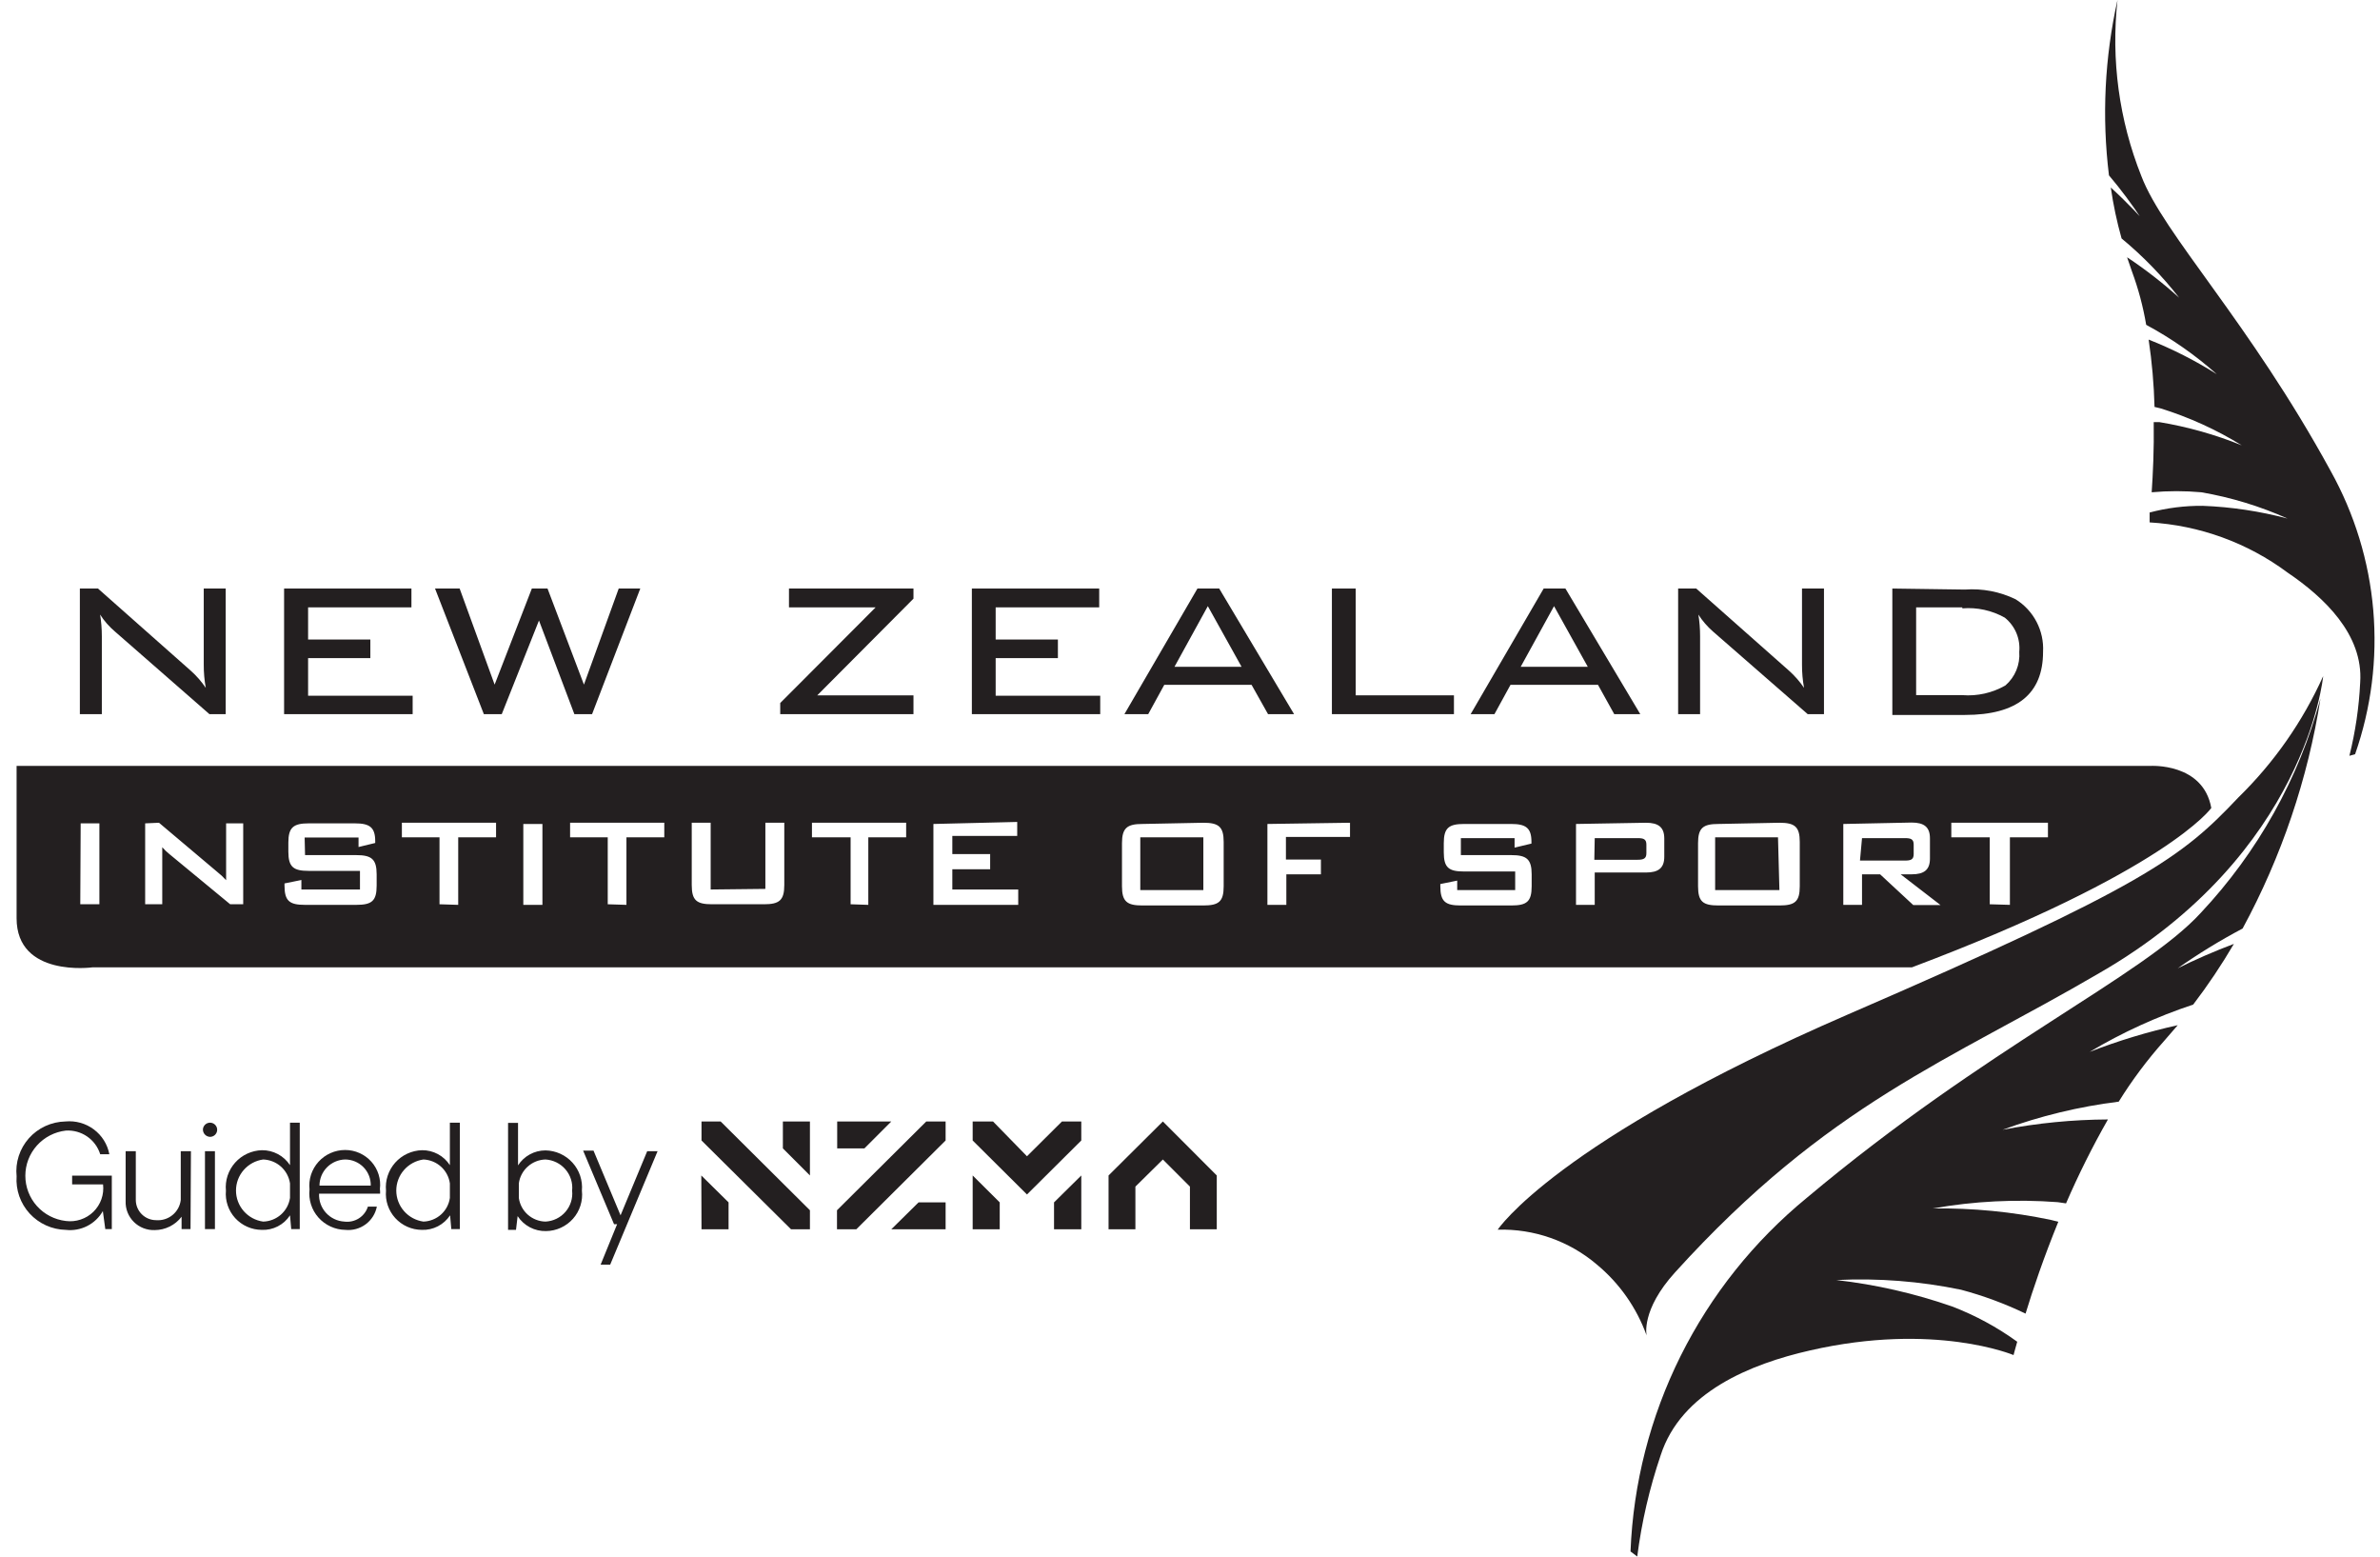 <?xml version="1.0" encoding="UTF-8"?> <svg xmlns="http://www.w3.org/2000/svg" width="133" height="87" viewBox="0 0 133 87" fill="none"><path d="M5.588 34.292C5.657 34.706 5.691 35.126 5.691 35.546V39.896H4.463V32.879H5.475L10.658 37.467C10.977 37.751 11.26 38.074 11.499 38.427C11.421 37.995 11.383 37.556 11.386 37.116V32.879H12.613V39.896H11.704L6.429 35.286C6.102 35.009 5.819 34.686 5.588 34.325" fill="#231F20"></path><path d="M15.876 39.896V32.879H22.992V33.93H17.217V35.727H20.696V36.766H17.217V38.867H23.06V39.896H15.876Z" fill="#231F20"></path><path d="M27.039 39.896L24.311 32.879H25.686L27.641 38.246L29.721 32.879H30.597L32.632 38.246L34.575 32.879H35.78L33.086 39.896H32.097L30.119 34.664L28.039 39.896H27.039Z" fill="#231F20"></path><path d="M43.601 39.896V39.274L48.933 33.93H44.09V32.879H51.047V33.444L45.67 38.845H51.047V39.896H43.601Z" fill="#231F20"></path><path d="M54.31 39.896V32.879H61.426V33.93H55.64V35.727H59.118V36.766H55.64V38.867H61.483V39.896H54.31Z" fill="#231F20"></path><path d="M62.835 39.896L66.916 32.879H68.132L72.316 39.896H70.861L69.94 38.257H65.063L64.165 39.896H62.835ZM65.632 37.252H69.383L67.496 33.862L65.632 37.252Z" fill="#231F20"></path><path d="M74.43 39.896V32.879H75.76V38.845H81.25V39.896H74.43Z" fill="#231F20"></path><path d="M82.183 39.896L86.264 32.879H87.48L91.663 39.896H90.208L89.299 38.257H84.411L83.513 39.896H82.183ZM84.979 37.252H88.73L86.843 33.862L84.979 37.252Z" fill="#231F20"></path><path d="M94.903 34.292C94.972 34.706 95.006 35.126 95.005 35.546V39.896H93.778V32.879H94.789L99.973 37.467C100.292 37.751 100.574 38.074 100.814 38.427C100.735 37.995 100.697 37.556 100.7 37.116V32.879H101.928V39.896H101.019L95.733 35.286C95.412 35.006 95.133 34.683 94.903 34.325" fill="#231F20"></path><path d="M109.658 33.93H107.078V38.834H109.658C110.498 38.9 111.339 38.711 112.068 38.291C112.335 38.06 112.544 37.77 112.678 37.444C112.812 37.119 112.868 36.767 112.841 36.416C112.875 36.056 112.819 35.693 112.679 35.36C112.538 35.027 112.316 34.734 112.034 34.506C111.312 34.1 110.484 33.919 109.658 33.986V33.93ZM109.806 32.936C110.781 32.865 111.758 33.052 112.636 33.478C113.133 33.786 113.538 34.222 113.807 34.739C114.077 35.255 114.203 35.834 114.171 36.416C114.171 38.766 112.716 39.941 109.806 39.941H105.748V32.879L109.806 32.936Z" fill="#231F20"></path><path d="M83.695 68.696C83.695 68.696 86.957 63.747 103.235 56.686C119.889 49.477 121.924 47.895 125.084 44.551C127.077 42.606 128.684 40.306 129.824 37.772C129.824 37.772 128.903 47.692 117.32 54.358C108.919 59.273 102.178 61.623 93.607 71.08C91.686 73.193 92.016 74.605 92.016 74.605C91.461 73.06 90.499 71.69 89.231 70.639C87.693 69.33 85.719 68.637 83.695 68.696Z" fill="#231F20"></path><path d="M121.639 54.132C122.817 53.301 124.047 52.546 125.322 51.872C127.496 47.862 128.968 43.514 129.676 39.014C128.464 43.495 126.165 47.611 122.981 51.002C119.718 54.561 111.067 58.437 100.962 66.922C98.014 69.34 95.614 72.349 93.917 75.752C92.221 79.156 91.267 82.877 91.117 86.672L91.493 86.955C91.739 85.033 92.177 83.141 92.8 81.305C93.937 77.769 97.824 76.198 101.155 75.441C108.123 73.848 112.522 75.701 112.522 75.701C112.522 75.701 112.591 75.43 112.727 74.956C111.609 74.147 110.39 73.486 109.101 72.99C107.003 72.259 104.83 71.762 102.621 71.51C104.958 71.394 107.3 71.577 109.59 72.052C110.83 72.383 112.037 72.829 113.193 73.385C113.602 72.04 114.216 70.233 115.023 68.255L114.625 68.154C112.451 67.696 110.232 67.48 108.01 67.51C110.312 67.102 112.657 66.984 114.989 67.159L115.455 67.227C116.149 65.623 116.93 64.057 117.797 62.538C115.82 62.548 113.849 62.741 111.909 63.115C114.005 62.346 116.183 61.819 118.399 61.544C119.145 60.344 119.993 59.209 120.934 58.154L121.696 57.273C120.019 57.643 118.373 58.142 116.774 58.764C118.6 57.677 120.54 56.79 122.56 56.121C123.387 55.038 124.146 53.906 124.834 52.731C123.754 53.137 122.695 53.597 121.662 54.109" fill="#231F20"></path><path d="M119.718 12.293C119.148 11.424 118.526 10.59 117.854 9.796C117.452 6.527 117.613 3.215 118.331 0C117.963 3.335 118.419 6.71 119.661 9.83C120.9 13.084 125.686 17.965 130.245 26.315C131.577 28.708 132.388 31.354 132.623 34.079C132.858 36.805 132.512 39.549 131.609 42.133L131.29 42.223C131.626 40.879 131.828 39.505 131.893 38.122C132.075 35.444 129.869 33.365 127.835 31.987C125.598 30.321 122.917 29.347 120.127 29.184C120.127 29.184 120.127 28.981 120.127 28.631C121.095 28.375 122.093 28.249 123.094 28.258C124.696 28.32 126.286 28.558 127.835 28.97C126.297 28.28 124.677 27.787 123.015 27.501C122.092 27.418 121.164 27.418 120.241 27.501C120.309 26.495 120.378 25.117 120.355 23.58C120.457 23.575 120.559 23.575 120.662 23.58C122.244 23.842 123.792 24.278 125.277 24.88C123.856 24.002 122.328 23.307 120.73 22.812L120.4 22.733C120.367 21.473 120.257 20.217 120.071 18.971C121.398 19.495 122.673 20.142 123.879 20.903C122.676 19.835 121.352 18.91 119.934 18.146C119.762 17.129 119.496 16.131 119.138 15.163L118.866 14.372C119.891 15.051 120.864 15.807 121.776 16.632C120.828 15.415 119.749 14.305 118.559 13.321C118.295 12.386 118.094 11.435 117.956 10.474C118.957 11.389 119.718 12.236 119.718 12.236" fill="#231F20"></path><path d="M0.927 42.788H120.161C120.161 42.788 123.117 42.596 123.572 45.138C123.572 45.138 121.105 48.663 106.839 54.042H5.156C5.156 54.042 0.927 54.618 0.927 51.296C0.927 47.974 0.927 42.788 0.927 42.788ZM4.486 50.517H5.554V45.997H4.508L4.486 50.517ZM8.112 45.997V50.517H9.067V48.053C9.067 47.918 9.067 47.681 9.067 47.33C9.184 47.466 9.313 47.591 9.453 47.703L12.863 50.517H13.591V45.997H12.636V48.392C12.636 48.528 12.636 48.799 12.636 49.172C12.476 48.996 12.301 48.833 12.113 48.686L8.885 45.963L8.112 45.997ZM17.024 46.788H20.036V47.319L20.968 47.093V46.991C20.968 46.212 20.65 45.997 19.832 45.997H17.251C16.399 45.997 16.114 46.223 16.114 47.07V47.579C16.114 48.438 16.399 48.652 17.251 48.652H20.116V49.692H16.842V49.161L15.899 49.353V49.477C15.899 50.336 16.183 50.55 17.035 50.55H19.911C20.775 50.55 21.048 50.336 21.048 49.477V48.844C21.048 47.997 20.764 47.771 19.911 47.771H17.047L17.024 46.788ZM25.606 50.55V46.777H27.721V45.963H22.458V46.777H24.561V50.517L25.606 50.55ZM29.244 50.55H30.312V46.031H29.244V50.55ZM35.007 50.55V46.777H37.122V45.963H31.858V46.777H33.962V50.517L35.007 50.55ZM39.714 49.692V45.963H38.656V49.443C38.656 50.302 38.929 50.517 39.793 50.517H42.692C43.544 50.517 43.828 50.302 43.828 49.443V45.963H42.771V49.658L39.714 49.692ZM48.523 50.55V46.777H50.638V45.963H45.374V46.777H47.534V50.517L48.523 50.55ZM52.161 46.031V50.55H56.901V49.692H53.218V48.562H55.332V47.714H53.218V46.698H56.844V45.918L52.161 46.031ZM67.246 49.726H63.722V46.777H67.246V49.726ZM63.835 46.031C62.983 46.031 62.699 46.257 62.699 47.104V49.511C62.699 50.37 62.983 50.584 63.835 50.584H67.246C68.109 50.584 68.382 50.37 68.382 49.511V47.036C68.382 46.189 68.109 45.963 67.246 45.963L63.835 46.031ZM70.826 46.031V50.55H71.884V48.844H73.816V48.02H71.861V46.754H75.442V45.963L70.826 46.031ZM81.637 46.822H84.638V47.353L85.581 47.127V47.025C85.581 46.246 85.263 46.031 84.445 46.031H81.819C80.955 46.031 80.682 46.257 80.682 47.104V47.613C80.682 48.471 80.955 48.686 81.819 48.686H84.672V49.726H81.432V49.195L80.489 49.387V49.511C80.489 50.37 80.773 50.584 81.626 50.584H84.456C85.32 50.584 85.593 50.37 85.593 49.511V48.844C85.593 47.997 85.309 47.771 84.456 47.771H81.637V46.822ZM89.117 46.822H91.515C91.845 46.822 92.004 46.878 92.004 47.183V47.669C92.004 47.963 91.845 48.031 91.515 48.031H89.094L89.117 46.822ZM88.071 46.031V50.55H89.117V48.743H91.981C92.675 48.743 93.004 48.494 93.004 47.861V46.844C93.004 46.212 92.675 45.963 91.981 45.963L88.071 46.031ZM99.438 49.726H95.846V46.777H99.359L99.438 49.726ZM96.028 46.031C95.164 46.031 94.891 46.257 94.891 47.104V49.511C94.891 50.37 95.164 50.584 96.028 50.584H99.438C100.302 50.584 100.575 50.37 100.575 49.511V47.036C100.575 46.189 100.302 45.963 99.438 45.963L96.028 46.031ZM104.054 46.822H106.452C106.782 46.822 106.941 46.878 106.941 47.183V47.714C106.941 48.02 106.782 48.076 106.452 48.076H103.94L104.054 46.822ZM103.008 46.031V50.55H104.054V48.844H105.065L106.918 50.562H108.442L106.213 48.844H106.827C107.521 48.844 107.85 48.596 107.85 47.963V46.833C107.85 46.2 107.521 45.952 106.827 45.952L103.008 46.031ZM112.318 50.55V46.777H114.444V45.963H109.044V46.777H111.192V50.517L112.318 50.55Z" fill="#231F20"></path><path d="M67.996 65.668V68.674H66.496V66.29L64.984 64.775L63.449 66.29V68.674H61.949V65.668L64.984 62.651L67.996 65.668ZM54.355 68.674H55.867V67.171L54.355 65.668V68.674ZM59.345 62.651L57.39 64.595L55.492 62.651H54.355V63.713L57.39 66.73L60.425 63.713V62.651H59.345ZM58.902 68.674H60.425V65.668L58.902 67.171V68.674ZM49.808 68.674H52.843V67.171H51.331L49.808 68.674ZM49.808 62.651H46.784V64.154H48.307L49.808 62.651ZM51.763 62.651L46.773 67.611V68.674H47.853L52.843 63.713V62.651H51.763ZM39.202 68.674H40.714V67.171L39.191 65.668L39.202 68.674ZM43.749 62.651V64.154L45.261 65.668V62.651H43.749ZM39.202 62.651V63.713L44.204 68.674H45.261V67.611L40.271 62.651H39.202Z" fill="#231F20"></path><path d="M6.248 66.143V68.662H5.884L5.747 67.657C5.545 68.014 5.24 68.305 4.872 68.492C4.504 68.679 4.089 68.754 3.679 68.707C3.297 68.699 2.922 68.614 2.574 68.457C2.227 68.301 1.916 68.076 1.658 67.796C1.401 67.516 1.204 67.187 1.078 66.829C0.953 66.471 0.901 66.091 0.928 65.713C0.888 65.331 0.929 64.945 1.048 64.579C1.166 64.213 1.36 63.875 1.616 63.587C1.872 63.3 2.186 63.068 2.537 62.907C2.888 62.746 3.269 62.659 3.656 62.651C4.221 62.596 4.787 62.754 5.241 63.093C5.696 63.431 6.006 63.927 6.111 64.482H5.6C5.475 64.079 5.218 63.73 4.87 63.49C4.521 63.25 4.102 63.134 3.679 63.16C3.055 63.232 2.481 63.529 2.063 63.994C1.646 64.46 1.416 65.061 1.416 65.685C1.416 66.308 1.646 66.91 2.063 67.376C2.481 67.841 3.055 68.138 3.679 68.21C3.958 68.247 4.243 68.219 4.51 68.129C4.778 68.04 5.021 67.891 5.222 67.694C5.423 67.496 5.575 67.256 5.668 66.991C5.761 66.726 5.792 66.444 5.759 66.165H4.031V65.679H6.248V66.143Z" fill="#231F20"></path><path d="M10.647 68.662H10.147V67.973C9.971 68.204 9.745 68.391 9.484 68.521C9.224 68.65 8.937 68.718 8.646 68.719C8.431 68.727 8.216 68.69 8.015 68.612C7.814 68.534 7.632 68.415 7.479 68.263C7.326 68.112 7.207 67.93 7.128 67.731C7.049 67.531 7.013 67.317 7.021 67.103V64.312H7.589V67.035C7.589 67.335 7.709 67.622 7.922 67.834C8.135 68.046 8.424 68.165 8.726 68.165C9.058 68.191 9.386 68.087 9.643 67.876C9.9 67.665 10.064 67.364 10.101 67.035V64.312H10.67L10.647 68.662Z" fill="#231F20"></path><path d="M11.34 63.103C11.342 63.026 11.367 62.95 11.413 62.887C11.458 62.823 11.521 62.774 11.593 62.746C11.666 62.718 11.746 62.712 11.822 62.728C11.899 62.745 11.969 62.783 12.023 62.839C12.078 62.895 12.114 62.965 12.129 63.041C12.143 63.118 12.135 63.197 12.104 63.268C12.074 63.34 12.023 63.401 11.958 63.444C11.893 63.487 11.816 63.51 11.738 63.51C11.631 63.507 11.53 63.463 11.456 63.387C11.382 63.311 11.34 63.209 11.34 63.103ZM12.011 64.312V68.662H11.454V64.312H12.011Z" fill="#231F20"></path><path d="M16.751 68.662H16.274L16.206 67.894C16.037 68.155 15.802 68.368 15.525 68.51C15.248 68.653 14.937 68.721 14.626 68.707C14.346 68.705 14.069 68.646 13.814 68.532C13.558 68.419 13.329 68.254 13.141 68.048C12.953 67.842 12.81 67.599 12.722 67.335C12.633 67.072 12.6 66.793 12.625 66.516C12.598 66.234 12.63 65.95 12.718 65.681C12.807 65.412 12.95 65.164 13.138 64.952C13.327 64.74 13.557 64.569 13.815 64.45C14.073 64.33 14.352 64.264 14.637 64.256C14.948 64.253 15.255 64.328 15.529 64.474C15.803 64.62 16.036 64.833 16.206 65.092V62.719H16.751V68.662ZM16.206 66.922V66.109C16.152 65.747 15.973 65.415 15.699 65.171C15.425 64.928 15.073 64.787 14.705 64.775C14.284 64.834 13.899 65.042 13.62 65.361C13.341 65.679 13.188 66.087 13.188 66.51C13.188 66.932 13.341 67.34 13.62 67.659C13.899 67.978 14.284 68.186 14.705 68.244C15.072 68.235 15.423 68.097 15.698 67.855C15.972 67.613 16.152 67.283 16.206 66.922Z" fill="#231F20"></path><path d="M21.241 66.685H17.831C17.812 67.077 17.95 67.46 18.214 67.752C18.478 68.044 18.847 68.221 19.241 68.244C19.524 68.281 19.812 68.218 20.053 68.065C20.294 67.912 20.474 67.679 20.559 67.408H21.059C20.982 67.804 20.758 68.157 20.432 68.398C20.106 68.638 19.701 68.749 19.298 68.707C19.012 68.703 18.731 68.639 18.473 68.52C18.214 68.401 17.983 68.23 17.794 68.017C17.606 67.805 17.464 67.555 17.379 67.285C17.293 67.014 17.265 66.729 17.297 66.448C17.267 66.17 17.295 65.889 17.381 65.623C17.468 65.358 17.609 65.113 17.797 64.905C17.985 64.697 18.214 64.531 18.471 64.417C18.727 64.303 19.005 64.244 19.286 64.244C19.563 64.244 19.837 64.302 20.09 64.415C20.343 64.528 20.569 64.693 20.753 64.899C20.937 65.105 21.074 65.348 21.157 65.611C21.239 65.874 21.264 66.152 21.23 66.425C21.241 66.511 21.245 66.598 21.241 66.685ZM17.831 66.233H20.718C20.723 66.043 20.689 65.854 20.619 65.678C20.549 65.501 20.445 65.34 20.311 65.204C20.178 65.069 20.018 64.961 19.842 64.887C19.666 64.813 19.477 64.775 19.286 64.775C18.903 64.784 18.539 64.942 18.271 65.214C18.004 65.487 17.854 65.852 17.854 66.233H17.831Z" fill="#231F20"></path><path d="M25.698 68.662H25.22L25.152 67.894C24.981 68.153 24.746 68.365 24.47 68.507C24.193 68.65 23.883 68.719 23.572 68.707C23.292 68.705 23.016 68.646 22.76 68.532C22.505 68.419 22.276 68.254 22.088 68.048C21.9 67.842 21.757 67.599 21.668 67.335C21.579 67.072 21.546 66.793 21.571 66.516C21.544 66.234 21.576 65.95 21.665 65.681C21.753 65.412 21.896 65.164 22.084 64.952C22.273 64.74 22.503 64.569 22.761 64.45C23.019 64.33 23.299 64.264 23.583 64.256C23.893 64.253 24.198 64.328 24.47 64.474C24.743 64.62 24.973 64.833 25.14 65.092V62.719H25.698V68.662ZM25.14 66.922V66.109C25.09 65.75 24.915 65.419 24.645 65.176C24.375 64.932 24.027 64.79 23.663 64.775C23.242 64.834 22.857 65.042 22.578 65.361C22.299 65.679 22.145 66.087 22.145 66.51C22.145 66.932 22.299 67.34 22.578 67.659C22.857 67.978 23.242 68.186 23.663 68.244C24.026 68.232 24.373 68.092 24.644 67.851C24.914 67.609 25.09 67.28 25.14 66.922Z" fill="#231F20"></path><path d="M32.518 66.516C32.55 66.797 32.522 67.082 32.436 67.353C32.351 67.623 32.209 67.873 32.021 68.085C31.832 68.298 31.601 68.469 31.342 68.588C31.084 68.707 30.802 68.771 30.517 68.775C30.202 68.783 29.89 68.71 29.612 68.564C29.333 68.417 29.097 68.202 28.926 67.939L28.835 68.707H28.392V62.73H28.949V65.103C29.113 64.847 29.34 64.636 29.608 64.49C29.876 64.343 30.177 64.267 30.483 64.267C30.769 64.272 31.05 64.335 31.309 64.453C31.569 64.571 31.802 64.741 31.992 64.952C32.183 65.162 32.328 65.41 32.419 65.679C32.509 65.948 32.543 66.233 32.518 66.516ZM31.972 66.516C31.994 66.303 31.973 66.089 31.909 65.885C31.845 65.681 31.741 65.492 31.601 65.33C31.462 65.167 31.291 65.034 31.099 64.939C30.907 64.844 30.698 64.788 30.483 64.775C30.116 64.786 29.765 64.925 29.492 65.17C29.219 65.414 29.043 65.747 28.994 66.109V66.922C29.043 67.283 29.22 67.614 29.493 67.857C29.766 68.099 30.117 68.237 30.483 68.244C30.697 68.233 30.906 68.179 31.099 68.085C31.291 67.991 31.462 67.859 31.601 67.697C31.74 67.536 31.845 67.347 31.909 67.144C31.973 66.941 31.994 66.727 31.972 66.516Z" fill="#231F20"></path><path d="M34.098 70.651H33.564L34.485 68.391H34.314L32.586 64.278H33.166L34.678 67.894L36.167 64.312H36.747L34.098 70.651Z" fill="#231F20"></path></svg> 